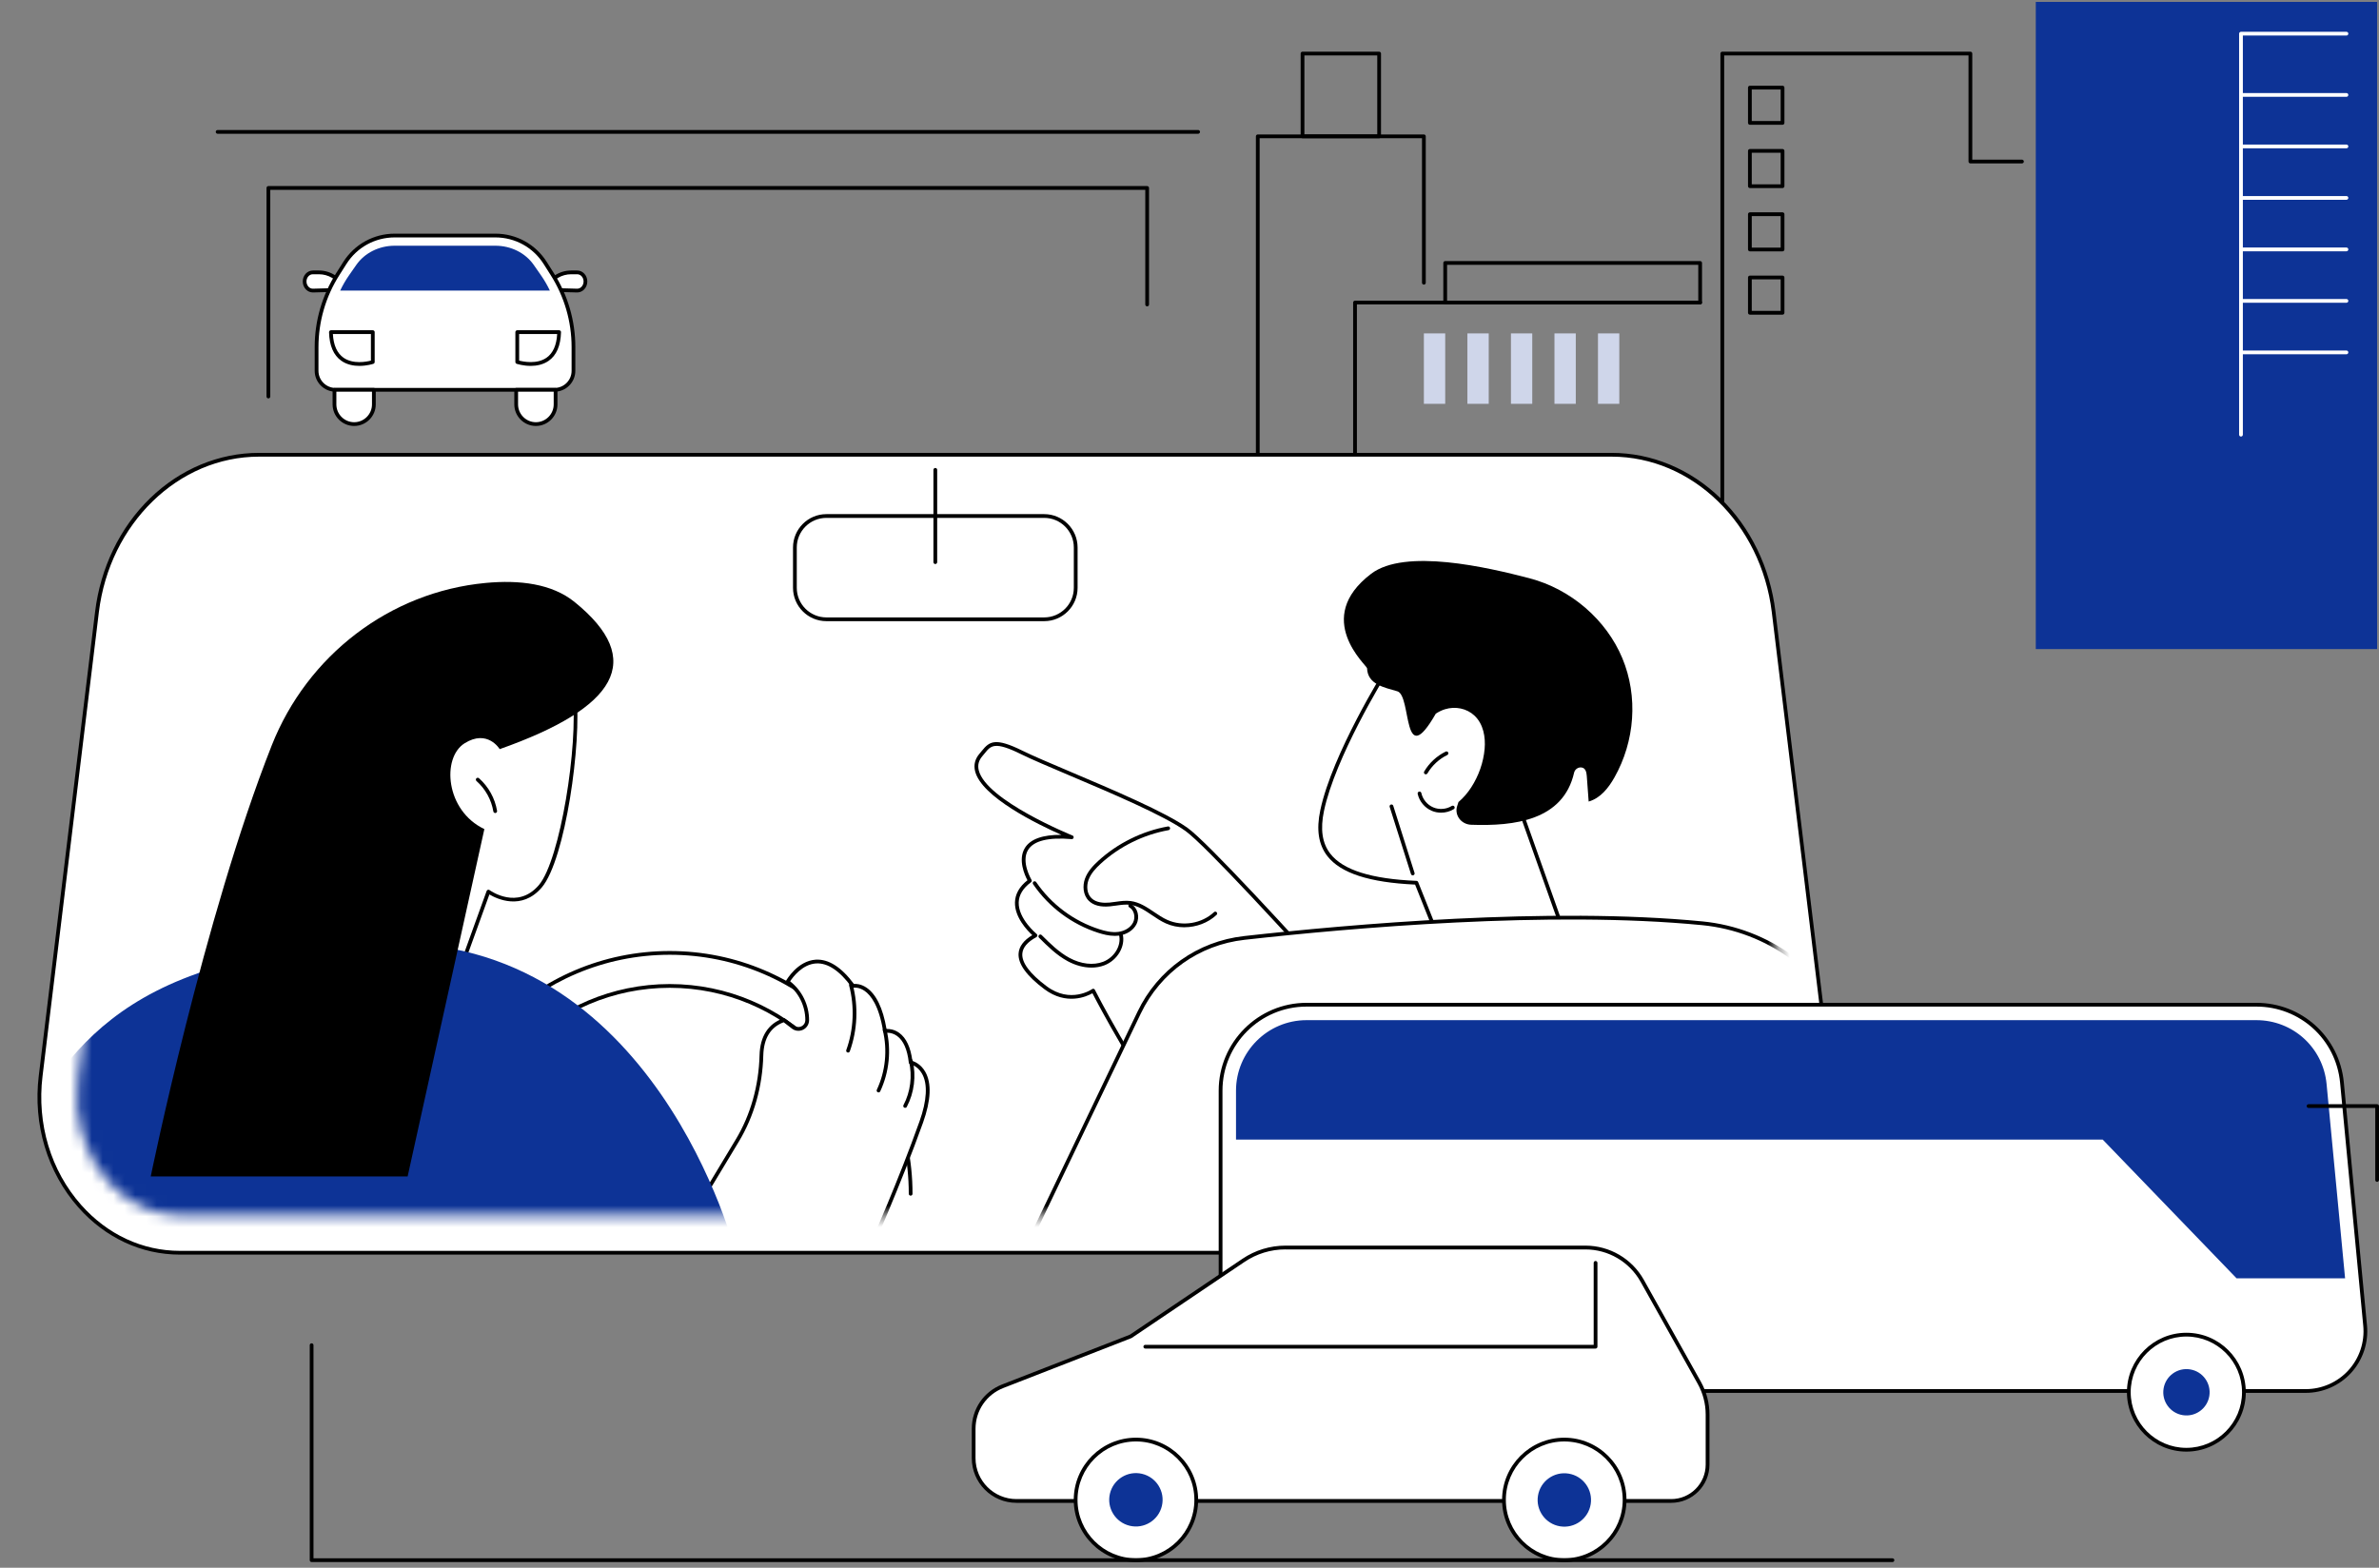 <svg width="220" height="145" viewBox="0 0 220 145" fill="none" xmlns="http://www.w3.org/2000/svg">
<rect x="0" y="0" width="220" height="145" fill="#808080" stroke="none"/>
<g clip-path="url(#clip0_2521_2019)">
<path d="M159.272 60.207C159.176 60.207 159.098 60.129 159.098 60.033V4.953C159.098 4.858 159.176 4.78 159.272 4.78H182.214C182.309 4.78 182.387 4.858 182.387 4.953V14.766H186.982C187.077 14.766 187.156 14.844 187.156 14.94C187.156 15.035 187.077 15.113 186.982 15.113H182.214C182.118 15.113 182.04 15.035 182.04 14.94V5.127H159.445V60.033C159.445 60.129 159.367 60.207 159.272 60.207Z" fill="black"/>
<path d="M219.826 0.176H188.261V60.033H219.826V0.176Z" fill="#0D3396"/>
<path d="M207.237 40.377C207.142 40.377 207.063 40.298 207.063 40.203V3.114C207.063 3.019 207.142 2.941 207.237 2.941H216.989C217.084 2.941 217.163 3.019 217.163 3.114C217.163 3.21 217.084 3.288 216.989 3.288H207.411V40.201C207.411 40.297 207.333 40.375 207.237 40.375V40.377Z" fill="white"/>
<path d="M125.307 60.207C125.211 60.207 125.133 60.129 125.133 60.033V27.984C125.133 27.888 125.211 27.81 125.307 27.81H157.223C157.318 27.81 157.396 27.888 157.396 27.984C157.396 28.079 157.318 28.157 157.223 28.157H125.481V60.033C125.481 60.129 125.402 60.207 125.307 60.207Z" fill="black"/>
<path d="M116.314 60.207C116.218 60.207 116.14 60.129 116.14 60.033V12.609C116.14 12.514 116.218 12.435 116.314 12.435H131.674C131.77 12.435 131.848 12.514 131.848 12.609V26.152C131.848 26.247 131.77 26.325 131.674 26.325C131.579 26.325 131.501 26.247 131.501 26.152V12.783H116.487V60.033C116.487 60.129 116.409 60.207 116.314 60.207Z" fill="black"/>
<path d="M127.536 12.783H120.451C120.356 12.783 120.278 12.705 120.278 12.609V4.953C120.278 4.858 120.356 4.78 120.451 4.78H127.536C127.632 4.78 127.71 4.858 127.71 4.953V12.609C127.71 12.705 127.632 12.783 127.536 12.783ZM120.625 12.435H127.363V5.127H120.625V12.435Z" fill="black"/>
<path d="M164.842 11.54H161.823C161.727 11.54 161.649 11.461 161.649 11.366V8.103C161.649 8.008 161.727 7.929 161.823 7.929H164.842C164.938 7.929 165.016 8.008 165.016 8.103V11.366C165.016 11.461 164.938 11.54 164.842 11.54ZM161.996 11.192H164.669V8.277H161.996V11.192Z" fill="black"/>
<path d="M164.842 17.393H161.823C161.727 17.393 161.649 17.315 161.649 17.219V13.957C161.649 13.861 161.727 13.783 161.823 13.783H164.842C164.938 13.783 165.016 13.861 165.016 13.957V17.219C165.016 17.315 164.938 17.393 164.842 17.393ZM161.996 17.046H164.669V14.13H161.996V17.046Z" fill="black"/>
<path d="M164.842 23.248H161.823C161.727 23.248 161.649 23.17 161.649 23.075V19.812C161.649 19.716 161.727 19.638 161.823 19.638H164.842C164.938 19.638 165.016 19.716 165.016 19.812V23.075C165.016 23.17 164.938 23.248 164.842 23.248ZM161.996 22.901H164.669V19.985H161.996V22.901Z" fill="black"/>
<path d="M164.842 29.102H161.823C161.727 29.102 161.649 29.024 161.649 28.928V25.666C161.649 25.57 161.727 25.492 161.823 25.492H164.842C164.938 25.492 165.016 25.57 165.016 25.666V28.928C165.016 29.024 164.938 29.102 164.842 29.102ZM161.996 28.755H164.669V25.839H161.996V28.755Z" fill="black"/>
<path d="M157.223 28.155H133.645C133.55 28.155 133.472 28.077 133.472 27.982V24.32C133.472 24.224 133.55 24.146 133.645 24.146H157.223C157.318 24.146 157.396 24.224 157.396 24.32V27.982C157.396 28.077 157.318 28.155 157.223 28.155ZM133.819 27.808H157.049V24.493H133.819V27.808Z" fill="black"/>
<path d="M133.647 30.835H131.674V37.35H133.647V30.835Z" fill="#CFD6EA"/>
<path d="M137.672 30.835H135.699V37.35H137.672V30.835Z" fill="#CFD6EA"/>
<path d="M141.697 30.835H139.725V37.35H141.697V30.835Z" fill="#CFD6EA"/>
<path d="M145.722 30.835H143.75V37.35H145.722V30.835Z" fill="#CFD6EA"/>
<path d="M149.747 30.835H147.774V37.35H149.747V30.835Z" fill="#CFD6EA"/>
<path d="M216.989 8.954H207.237C207.142 8.954 207.063 8.876 207.063 8.78C207.063 8.685 207.142 8.607 207.237 8.607H216.989C217.084 8.607 217.163 8.685 217.163 8.78C217.163 8.876 217.084 8.954 216.989 8.954Z" fill="white"/>
<path d="M216.989 13.717H207.237C207.142 13.717 207.063 13.639 207.063 13.543C207.063 13.448 207.142 13.37 207.237 13.37H216.989C217.084 13.37 217.163 13.448 217.163 13.543C217.163 13.639 217.084 13.717 216.989 13.717Z" fill="white"/>
<path d="M216.989 18.478H207.237C207.142 18.478 207.063 18.4 207.063 18.305C207.063 18.209 207.142 18.131 207.237 18.131H216.989C217.084 18.131 217.163 18.209 217.163 18.305C217.163 18.4 217.084 18.478 216.989 18.478Z" fill="white"/>
<path d="M216.989 23.241H207.237C207.142 23.241 207.063 23.163 207.063 23.068C207.063 22.972 207.142 22.894 207.237 22.894H216.989C217.084 22.894 217.163 22.972 217.163 23.068C217.163 23.163 217.084 23.241 216.989 23.241Z" fill="white"/>
<path d="M216.989 28.003H207.237C207.142 28.003 207.063 27.925 207.063 27.829C207.063 27.734 207.142 27.655 207.237 27.655H216.989C217.084 27.655 217.163 27.734 217.163 27.829C217.163 27.925 217.084 28.003 216.989 28.003Z" fill="white"/>
<path d="M216.989 32.766H207.237C207.142 32.766 207.063 32.688 207.063 32.592C207.063 32.497 207.142 32.419 207.237 32.419H216.989C217.084 32.419 217.163 32.497 217.163 32.592C217.163 32.688 217.084 32.766 216.989 32.766Z" fill="white"/>
<path d="M149.032 42.061H23.956C16.385 42.061 9.979 48.274 8.969 56.602L3.759 99.516C2.709 108.169 8.772 115.867 16.64 115.867H156.347C164.215 115.867 170.279 108.171 169.228 99.516L164.019 56.602C163.008 48.276 156.604 42.061 149.032 42.061Z" fill="white"/>
<path d="M156.347 116.039H16.64C13.075 116.039 9.739 114.488 7.246 111.673C4.374 108.431 3.04 103.993 3.586 99.494L8.795 56.58C9.288 52.513 11.094 48.785 13.879 46.083C16.668 43.376 20.247 41.886 23.954 41.886H149.03C152.737 41.886 156.316 43.376 159.105 46.083C161.89 48.785 163.696 52.513 164.189 56.58L169.398 99.494C169.943 103.993 168.61 108.431 165.738 111.673C163.244 114.488 159.909 116.039 156.344 116.039H156.347ZM23.956 42.235C16.506 42.235 10.137 48.42 9.142 56.623L3.933 99.537C3.398 103.937 4.702 108.277 7.508 111.444C9.936 114.184 13.179 115.691 16.642 115.691H156.349C159.813 115.691 163.057 114.182 165.483 111.444C168.289 108.277 169.591 103.937 169.058 99.537L163.849 56.623C162.854 48.42 156.484 42.235 149.035 42.235H23.956Z" fill="black"/>
<path d="M86.493 52.167C86.398 52.167 86.32 52.089 86.32 51.993V43.455C86.32 43.36 86.398 43.282 86.493 43.282C86.589 43.282 86.667 43.36 86.667 43.455V51.993C86.667 52.089 86.589 52.167 86.493 52.167Z" fill="black"/>
<path d="M96.565 57.451H76.421C74.719 57.451 73.335 56.067 73.335 54.366V50.637C73.335 48.936 74.719 47.552 76.421 47.552H96.565C98.267 47.552 99.651 48.936 99.651 50.637V54.366C99.651 56.067 98.267 57.451 96.565 57.451ZM76.421 47.899C74.91 47.899 73.682 49.127 73.682 50.637V54.366C73.682 55.876 74.91 57.104 76.421 57.104H96.565C98.076 57.104 99.303 55.876 99.303 54.366V50.637C99.303 49.127 98.076 47.899 96.565 47.899H76.421Z" fill="black"/>
<mask id="mask0_2521_2019" style="mask-type:luminance" maskUnits="userSpaceOnUse" x="7" y="45" width="159" height="68">
<path d="M16.64 112.392C14.135 112.392 11.768 111.277 9.976 109.256C7.795 106.796 6.786 103.397 7.206 99.935L12.416 57.022C13.211 50.474 18.172 45.536 23.954 45.536H149.03C154.814 45.536 159.775 50.474 160.569 57.022L165.778 99.935C166.198 103.397 165.189 106.796 163.008 109.256C161.216 111.279 158.85 112.392 156.344 112.392H16.64Z" fill="white"/>
</mask>
<g mask="url(#mask0_2521_2019)">
<path d="M84.214 110.586C84.118 110.586 84.04 110.508 84.04 110.413C84.04 98.223 74.123 88.306 61.933 88.306C49.744 88.306 39.827 98.223 39.827 110.413C39.827 110.508 39.749 110.586 39.653 110.586C39.558 110.586 39.48 110.508 39.48 110.413C39.48 98.032 49.553 87.959 61.933 87.959C74.314 87.959 84.387 98.032 84.387 110.413C84.387 110.508 84.309 110.586 84.214 110.586Z" fill="black"/>
<path d="M81.157 110.586C81.062 110.586 80.984 110.508 80.984 110.413C80.984 99.907 72.437 91.362 61.933 91.362C51.43 91.362 42.883 99.909 42.883 110.413C42.883 110.508 42.805 110.586 42.709 110.586C42.614 110.586 42.536 110.508 42.536 110.413C42.536 99.716 51.237 91.015 61.933 91.015C72.63 91.015 81.331 99.716 81.331 110.413C81.331 110.508 81.253 110.586 81.157 110.586Z" fill="black"/>
<path d="M61.933 115.865L68.19 105.478C69.621 103.1 70.341 100.383 70.414 97.61C70.449 96.266 70.918 94.896 72.501 94.356L73.342 95C73.877 95.408 74.648 95.028 74.648 94.356C74.648 92.951 73.974 91.633 72.837 90.808C72.837 90.808 75.34 86.346 78.888 91.192C78.888 91.192 81.086 90.699 81.835 95.365C81.835 95.365 83.844 94.944 84.212 98.264C84.212 98.264 86.973 98.791 85.193 103.779C83.094 109.669 80.317 115.869 80.317 115.869H61.932L61.933 115.865Z" fill="white"/>
<path d="M80.319 116.039H61.933C61.871 116.039 61.814 116.006 61.782 115.95C61.751 115.896 61.753 115.829 61.784 115.775L68.04 105.386C69.405 103.12 70.166 100.428 70.241 97.601C70.287 95.844 71.05 94.663 72.446 94.187C72.5 94.168 72.56 94.179 72.607 94.213L73.448 94.858C73.644 95.009 73.896 95.033 74.118 94.924C74.34 94.814 74.474 94.599 74.474 94.351C74.474 93.007 73.825 91.732 72.736 90.944C72.665 90.892 72.644 90.794 72.686 90.718C72.729 90.642 73.746 88.862 75.445 88.759C76.62 88.692 77.806 89.444 78.968 91.003C79.174 90.987 79.626 91.006 80.133 91.348C81.027 91.954 81.649 93.239 81.981 95.17C82.227 95.158 82.694 95.196 83.16 95.533C83.809 96.004 84.215 96.874 84.372 98.122C84.62 98.202 85.176 98.45 85.563 99.128C86.165 100.18 86.096 101.762 85.358 103.832C83.279 109.661 80.505 115.872 80.477 115.933C80.449 115.995 80.387 116.035 80.319 116.035V116.039ZM62.241 115.692H80.206C80.576 114.858 83.106 109.123 85.032 103.717C85.724 101.776 85.804 100.248 85.263 99.301C84.841 98.563 84.188 98.431 84.182 98.43C84.108 98.416 84.05 98.353 84.042 98.278C83.908 97.07 83.543 96.24 82.957 95.816C82.415 95.424 81.878 95.53 81.873 95.531C81.826 95.542 81.779 95.531 81.739 95.504C81.701 95.478 81.673 95.436 81.666 95.387C81.283 92.993 80.515 92.026 79.94 91.637C79.386 91.261 78.933 91.357 78.928 91.357C78.86 91.373 78.791 91.347 78.749 91.291C77.641 89.779 76.533 89.041 75.466 89.108C74.203 89.185 73.328 90.365 73.067 90.761C74.168 91.621 74.82 92.951 74.82 94.352C74.82 94.731 74.609 95.07 74.271 95.236C73.932 95.403 73.535 95.365 73.236 95.135L72.47 94.549C71.262 94.997 70.628 96.028 70.586 97.612C70.51 100.498 69.732 103.248 68.337 105.565L62.239 115.69L62.241 115.692Z" fill="black"/>
<path d="M78.424 97.351C78.405 97.351 78.384 97.348 78.365 97.341C78.275 97.308 78.228 97.209 78.261 97.119C78.947 95.221 79.039 93.1 78.522 91.149C78.497 91.057 78.553 90.961 78.645 90.937C78.739 90.913 78.832 90.968 78.857 91.06C79.391 93.08 79.296 95.273 78.586 97.237C78.56 97.308 78.494 97.351 78.422 97.351H78.424Z" fill="black"/>
<path d="M81.243 101.036C81.218 101.036 81.192 101.031 81.17 101.02C81.083 100.98 81.045 100.876 81.086 100.789C81.885 99.077 82.083 97.124 81.638 95.288C81.616 95.195 81.673 95.101 81.767 95.078C81.861 95.056 81.954 95.113 81.977 95.207C82.439 97.118 82.234 99.154 81.4 100.937C81.371 100.999 81.308 101.038 81.243 101.038V101.036Z" fill="black"/>
<path d="M83.703 102.465C83.675 102.465 83.648 102.458 83.622 102.444C83.537 102.399 83.505 102.295 83.549 102.21C84.198 100.984 84.382 99.506 84.058 98.157C84.035 98.063 84.092 97.969 84.186 97.947C84.28 97.924 84.374 97.981 84.396 98.075C84.74 99.506 84.544 101.072 83.856 102.373C83.825 102.432 83.764 102.465 83.703 102.465Z" fill="black"/>
<path d="M41.981 91.266L45.164 82.463C45.164 82.463 47.861 84.42 49.955 81.978C52.051 79.539 53.647 68.688 53.123 64.294C52.598 59.901 41.02 57.024 35.407 73.098L29.794 89.172L41.98 91.265L41.981 91.266Z" fill="white"/>
<path d="M41.982 91.44C41.971 91.44 41.963 91.44 41.952 91.438L29.766 89.346C29.715 89.337 29.672 89.308 29.646 89.263C29.62 89.219 29.615 89.165 29.632 89.117L35.246 73.043C38.663 63.256 44.423 60.268 48.672 60.728C51.18 61.002 53.081 62.461 53.298 64.277C53.81 68.575 52.291 79.53 50.089 82.095C48.243 84.244 45.929 83.126 45.257 82.728L42.147 91.327C42.121 91.397 42.055 91.442 41.983 91.442L41.982 91.44ZM30.026 89.039L41.869 91.072L45.003 82.405C45.022 82.355 45.064 82.315 45.116 82.298C45.168 82.282 45.225 82.291 45.269 82.324C45.373 82.4 47.863 84.156 49.827 81.867C51.805 79.563 53.494 68.849 52.954 64.317C52.76 62.688 50.944 61.323 48.636 61.072C44.519 60.623 38.926 63.562 35.574 73.157L30.028 89.037L30.026 89.039Z" fill="black"/>
<path d="M45.795 75.196C45.712 75.196 45.639 75.135 45.623 75.052C45.441 73.966 44.887 72.966 44.064 72.237C43.993 72.173 43.986 72.063 44.05 71.992C44.114 71.921 44.224 71.914 44.295 71.978C45.177 72.761 45.771 73.833 45.967 74.996C45.983 75.09 45.918 75.18 45.825 75.196C45.814 75.196 45.806 75.198 45.795 75.198V75.196Z" fill="black"/>
<path d="M68.015 115.865C68.015 115.865 60.616 86.319 35.118 87.257C9.62 88.195 6.017 98.598 0.677 106.41C-4.662 114.222 21.964 129.055 68.015 115.865Z" fill="#0D3396"/>
<path d="M44.792 76.682L37.697 108.806H13.94C13.94 108.806 18.83 84.875 25.132 68.936C28.414 60.634 36.026 54.753 44.913 53.916C48.044 53.62 51.038 53.985 53.123 55.669C59.795 61.061 57.009 65.475 46.209 69.287C46.209 69.287 45.089 67.409 42.96 68.748C40.831 70.087 41.19 74.974 44.792 76.682Z" fill="black"/>
<path d="M144.305 85.375L139.589 72.091C139.589 72.091 141.714 66.033 137.995 63.058C134.276 60.082 128.217 61.995 128.217 61.995C128.217 61.995 123.381 69.7 122.266 74.961C121.45 78.809 123.223 81.32 130.982 81.648L132.47 85.377H144.305V85.375Z" fill="white"/>
<path d="M144.305 85.549H132.47C132.398 85.549 132.334 85.505 132.308 85.439L130.862 81.815C126.63 81.622 123.975 80.759 122.745 79.174C121.928 78.118 121.714 76.729 122.098 74.925C123.207 69.695 128.024 61.98 128.073 61.903C128.095 61.869 128.128 61.843 128.168 61.83C128.418 61.751 134.357 59.924 138.106 62.923C141.68 65.781 139.983 71.447 139.775 72.089L144.47 85.317C144.489 85.371 144.48 85.43 144.447 85.475C144.414 85.521 144.362 85.549 144.305 85.549ZM132.586 85.201H144.059L139.426 72.148C139.412 72.11 139.412 72.07 139.426 72.032C139.447 71.973 141.466 66.055 137.887 63.192C134.48 60.466 128.969 61.956 128.332 62.141C127.896 62.844 123.485 70.058 122.438 74.994C122.079 76.693 122.268 77.99 123.022 78.959C124.195 80.471 126.802 81.294 130.99 81.471C131.058 81.475 131.119 81.516 131.145 81.581L132.589 85.2L132.586 85.201Z" fill="black"/>
<path d="M130.645 80.961C130.572 80.961 130.502 80.914 130.48 80.839L128.512 74.63C128.483 74.538 128.533 74.441 128.625 74.413C128.717 74.383 128.814 74.434 128.842 74.526L130.81 80.735C130.839 80.827 130.789 80.924 130.697 80.952C130.679 80.957 130.662 80.961 130.645 80.961Z" fill="black"/>
<path d="M126.798 53.068C129.924 50.691 137.549 52.468 141.421 53.478C145.293 54.49 148.554 57.338 150.028 60.879C151.503 64.419 151.19 68.564 149.29 71.917C148.75 72.871 148.007 73.822 146.913 74.135C146.854 73.345 146.795 72.553 146.738 71.763C146.713 71.433 146.634 71.027 146.241 70.981C145.925 70.945 145.633 71.171 145.566 71.466C144.559 75.882 140.035 76.425 136.047 76.281C135.098 76.246 134.456 75.35 134.77 74.501C134.808 74.395 134.838 74.288 134.873 74.182C135.331 73.793 135.724 73.329 136.052 72.824C136.739 71.765 137.182 70.521 137.292 69.264C137.387 68.175 137.182 66.967 136.352 66.187C135.63 65.508 134.571 65.307 133.631 65.597C133.32 65.692 133.036 65.835 132.775 66.008C129.658 71.447 130.565 64.336 129.222 63.938C128.002 63.577 126.475 63.31 126.42 61.804C126.411 61.553 121.36 57.206 126.795 53.072L126.798 53.068Z" fill="black"/>
<path d="M133.265 75.165C132.97 75.165 132.676 75.107 132.404 74.993C131.751 74.717 131.251 74.114 131.101 73.421C131.08 73.328 131.141 73.236 131.233 73.215C131.325 73.194 131.419 73.253 131.44 73.347C131.567 73.932 131.989 74.439 132.539 74.673C133.089 74.908 133.748 74.856 134.256 74.541C134.338 74.491 134.446 74.517 134.496 74.597C134.546 74.678 134.522 74.786 134.44 74.837C134.09 75.053 133.676 75.165 133.265 75.165Z" fill="black"/>
<path d="M131.853 71.617C131.823 71.617 131.792 71.61 131.766 71.593C131.683 71.544 131.655 71.438 131.704 71.355C132.164 70.568 132.87 69.915 133.69 69.516C133.777 69.474 133.881 69.511 133.923 69.596C133.964 69.683 133.928 69.785 133.843 69.829C133.084 70.197 132.431 70.801 132.004 71.53C131.971 71.586 131.914 71.617 131.855 71.617H131.853Z" fill="black"/>
<path d="M101.101 91.447C101.049 91.447 100.997 91.423 100.962 91.378C100.904 91.301 100.92 91.192 100.997 91.135C101.472 90.777 101.646 90.073 101.392 89.535C101.351 89.448 101.389 89.344 101.476 89.304C101.563 89.263 101.667 89.301 101.707 89.388C102.03 90.07 101.809 90.959 101.207 91.412C101.175 91.437 101.139 91.447 101.102 91.447H101.101Z" fill="black"/>
<path d="M109.769 105.63C111.715 104.29 113.48 102.706 115.232 101.128C117.18 99.37 119.222 97.731 121.28 96.104C122.587 95.069 123.902 94.041 125.215 93.011C119.465 86.644 111.582 78.047 109.729 76.719C106.734 74.567 97.365 71.019 94.502 69.601C91.641 68.182 91.475 68.945 90.724 69.809C87.989 72.957 99.116 77.437 99.116 77.437C92.458 76.868 95.24 81.461 95.24 81.461C92.248 83.675 95.761 86.521 95.761 86.521C93.328 87.835 94.356 89.612 96.692 91.357C99.027 93.102 101.095 91.622 101.095 91.622C101.095 91.622 104.462 98.33 109.712 105.67C109.731 105.656 109.752 105.644 109.771 105.63H109.769Z" fill="white"/>
<path d="M109.71 105.844C109.656 105.844 109.602 105.818 109.569 105.771C104.829 99.143 101.583 92.954 101.024 91.867C100.465 92.182 98.607 93.005 96.586 91.494C94.927 90.256 94.124 89.139 94.195 88.176C94.242 87.535 94.667 86.969 95.462 86.49C94.993 86.059 93.83 84.845 93.86 83.468C93.877 82.697 94.264 82.006 95.014 81.414C94.775 80.964 94.105 79.511 94.783 78.419C95.29 77.603 96.428 77.2 98.152 77.215C96.004 76.265 90.748 73.718 90.17 71.317C90.027 70.726 90.17 70.181 90.592 69.695C90.666 69.608 90.736 69.525 90.802 69.441C91.493 68.59 92.007 68.168 94.579 69.445C95.506 69.903 97.119 70.587 98.986 71.379C102.91 73.043 107.793 75.114 109.83 76.576C111.665 77.894 119.279 86.177 125.343 92.895C125.376 92.932 125.392 92.979 125.386 93.027C125.383 93.076 125.359 93.119 125.32 93.149L124.536 93.763C123.485 94.587 122.433 95.411 121.386 96.24C119.422 97.794 117.338 99.461 115.346 101.256C113.711 102.73 111.858 104.403 109.866 105.773L109.807 105.813C109.778 105.834 109.743 105.844 109.708 105.844H109.71ZM101.094 91.449C101.108 91.449 101.121 91.449 101.135 91.454C101.184 91.466 101.226 91.499 101.248 91.544C101.281 91.61 104.627 98.24 109.752 105.431C111.693 104.083 113.509 102.446 115.114 100.998C117.112 99.195 119.201 97.525 121.17 95.967C122.217 95.137 123.27 94.314 124.322 93.489L124.961 92.989C118.929 86.309 111.425 78.15 109.628 76.858C107.623 75.418 102.761 73.355 98.852 71.699C96.978 70.905 95.362 70.219 94.426 69.755C91.977 68.542 91.637 68.964 91.073 69.66C91.003 69.745 90.932 69.834 90.856 69.922C90.507 70.323 90.394 70.754 90.508 71.235C91.18 74.025 99.1 77.243 99.18 77.276C99.26 77.307 99.303 77.394 99.284 77.478C99.263 77.561 99.185 77.618 99.1 77.609C96.954 77.427 95.6 77.759 95.077 78.601C94.393 79.704 95.377 81.353 95.386 81.371C95.433 81.447 95.412 81.546 95.341 81.6C94.603 82.147 94.221 82.777 94.205 83.475C94.17 84.989 95.85 86.371 95.867 86.385C95.912 86.422 95.936 86.479 95.931 86.537C95.926 86.594 95.891 86.646 95.841 86.674C95.02 87.118 94.582 87.632 94.54 88.203C94.48 89.04 95.237 90.056 96.794 91.22C99.003 92.871 100.974 91.498 100.993 91.484C101.022 91.463 101.059 91.451 101.094 91.451V91.449Z" fill="black"/>
<path d="M109.529 85.764C108.939 85.764 108.348 85.646 107.808 85.403C107.355 85.2 106.935 84.916 106.529 84.642C105.871 84.199 105.251 83.779 104.514 83.685C104.091 83.632 103.665 83.692 103.216 83.755C103.026 83.782 102.83 83.81 102.634 83.828C101.767 83.909 101.113 83.737 100.687 83.315C100.133 82.768 100.109 81.898 100.331 81.279C100.578 80.591 101.087 80.06 101.552 79.632C103.332 77.997 105.622 76.863 108.001 76.439C108.097 76.422 108.185 76.486 108.203 76.58C108.22 76.674 108.156 76.764 108.062 76.781C105.747 77.193 103.518 78.295 101.786 79.888C101.352 80.287 100.878 80.778 100.658 81.395C100.472 81.911 100.486 82.628 100.93 83.067C101.366 83.498 102.078 83.529 102.601 83.48C102.788 83.463 102.979 83.435 103.165 83.409C103.618 83.345 104.087 83.277 104.558 83.338C105.376 83.442 106.06 83.904 106.723 84.352C107.117 84.618 107.524 84.892 107.951 85.083C109.361 85.717 111.135 85.422 112.266 84.364C112.335 84.298 112.446 84.302 112.511 84.373C112.577 84.442 112.573 84.553 112.502 84.618C111.705 85.363 110.615 85.76 109.529 85.76V85.764Z" fill="black"/>
<path d="M103.087 86.557C102.526 86.557 101.988 86.412 101.561 86.276C99.119 85.495 96.978 83.897 95.535 81.78C95.481 81.701 95.502 81.593 95.581 81.539C95.66 81.485 95.768 81.506 95.822 81.584C97.221 83.638 99.296 85.187 101.665 85.946C102.153 86.102 102.792 86.271 103.415 86.191C104.03 86.113 104.554 85.779 104.784 85.321C105.035 84.819 104.87 84.165 104.435 83.923C104.351 83.876 104.32 83.77 104.367 83.687C104.414 83.604 104.52 83.572 104.603 83.619C105.206 83.953 105.431 84.803 105.096 85.477C104.817 86.038 104.19 86.443 103.46 86.537C103.335 86.552 103.21 86.559 103.085 86.559L103.087 86.557Z" fill="black"/>
<path d="M100.93 89.492C100.218 89.492 99.46 89.29 98.732 88.898C97.709 88.346 96.883 87.523 96.084 86.729C96.016 86.661 96.016 86.552 96.084 86.484C96.152 86.416 96.261 86.416 96.329 86.484C97.11 87.262 97.918 88.066 98.897 88.594C99.968 89.172 101.104 89.302 102.014 88.954C103.056 88.552 103.717 87.446 103.488 86.486C103.466 86.392 103.523 86.299 103.617 86.278C103.71 86.255 103.804 86.312 103.825 86.406C104.092 87.528 103.335 88.816 102.137 89.278C101.762 89.422 101.354 89.493 100.929 89.493L100.93 89.492Z" fill="black"/>
<path d="M93.57 118.234L105.346 93.653C107.178 89.829 110.851 87.222 115.063 86.75C124.873 85.651 143.336 84.024 157.412 85.392C163.507 85.984 168.799 89.841 171.218 95.467L181.007 118.234H93.572H93.57Z" fill="white"/>
<path d="M181.005 118.407H93.57C93.511 118.407 93.455 118.376 93.422 118.326C93.391 118.275 93.386 118.211 93.412 118.159L105.188 93.578C107.057 89.676 110.741 87.059 115.043 86.578C124.82 85.483 143.327 83.85 157.427 85.22C163.59 85.819 168.935 89.719 171.376 95.399L181.164 118.166C181.187 118.22 181.182 118.28 181.151 118.329C181.119 118.378 181.064 118.407 181.006 118.407H181.005ZM93.846 118.06H180.742L171.058 95.537C168.666 89.973 163.43 86.153 157.394 85.566C143.327 84.199 124.846 85.83 115.082 86.924C110.901 87.393 107.321 89.936 105.503 93.729L93.846 118.062V118.06Z" fill="black"/>
</g>
<path d="M213.221 128.656H118.396C115.346 128.656 112.875 126.183 112.875 123.135V100.878C112.875 96.486 116.435 92.927 120.827 92.927H208.659C212.759 92.927 216.187 96.043 216.574 100.124L218.717 122.611C219.026 125.853 216.477 128.656 213.221 128.656Z" fill="white"/>
<path d="M213.221 128.827H118.396C115.256 128.827 112.7 126.273 112.7 123.134V100.876C112.7 96.396 116.345 92.751 120.825 92.751H208.658C212.868 92.751 216.347 95.913 216.746 100.105L218.889 122.592C219.042 124.186 218.51 125.778 217.434 126.963C216.357 128.147 214.82 128.826 213.221 128.826V128.827ZM120.827 93.099C116.538 93.099 113.049 96.587 113.049 100.876V123.134C113.049 126.082 115.447 128.48 118.397 128.48H213.223C214.726 128.48 216.168 127.843 217.178 126.73C218.189 125.619 218.687 124.122 218.545 122.625L216.402 100.138C216.02 96.125 212.691 93.099 208.659 93.099H120.827Z" fill="black"/>
<path d="M206.834 118.234H216.864L215.152 100.258C214.831 96.891 212.04 94.354 208.658 94.354H120.825C117.229 94.354 114.301 97.28 114.301 100.878V105.403H194.452L206.833 118.235L206.834 118.234Z" fill="#0D3396"/>
<path d="M219.827 109.31C219.731 109.31 219.653 109.232 219.653 109.136V102.475H213.485C213.39 102.475 213.312 102.397 213.312 102.302C213.312 102.206 213.39 102.128 213.485 102.128H219.827C219.922 102.128 220 102.206 220 102.302V109.136C220 109.232 219.922 109.31 219.827 109.31Z" fill="black"/>
<path d="M132.906 129.98C133.581 127.119 131.809 124.252 128.948 123.577C126.087 122.902 123.221 124.674 122.546 127.534C121.871 130.395 123.642 133.262 126.503 133.937C129.364 134.612 132.23 132.84 132.906 129.98Z" fill="white"/>
<path d="M127.731 134.259C124.701 134.259 122.235 131.793 122.235 128.763C122.235 125.733 124.701 123.267 127.731 123.267C130.761 123.267 133.227 125.733 133.227 128.763C133.227 131.793 130.761 134.259 127.731 134.259ZM127.731 123.615C124.892 123.615 122.582 125.924 122.582 128.763C122.582 131.602 124.892 133.912 127.731 133.912C130.57 133.912 132.879 131.602 132.879 128.763C132.879 125.924 130.57 123.615 127.731 123.615Z" fill="black"/>
<path d="M129.246 130.278C130.082 129.441 130.082 128.084 129.246 127.247C128.409 126.41 127.052 126.41 126.215 127.247C125.379 128.084 125.379 129.441 126.215 130.278C127.052 131.114 128.409 131.114 129.246 130.278Z" fill="#0D3396"/>
<path d="M205.949 132.527C208.028 130.449 208.028 127.079 205.949 125C203.871 122.922 200.501 122.922 198.423 125C196.344 127.079 196.344 130.449 198.423 132.527C200.501 134.605 203.871 134.605 205.949 132.527Z" fill="white"/>
<path d="M202.186 134.259C199.156 134.259 196.69 131.793 196.69 128.763C196.69 125.733 199.156 123.267 202.186 123.267C205.216 123.267 207.682 125.733 207.682 128.763C207.682 131.793 205.216 134.259 202.186 134.259ZM202.186 123.615C199.347 123.615 197.037 125.924 197.037 128.763C197.037 131.602 199.347 133.912 202.186 133.912C205.025 133.912 207.334 131.602 207.334 128.763C207.334 125.924 205.025 123.615 202.186 123.615Z" fill="black"/>
<path d="M204.309 129.114C204.498 127.946 203.705 126.846 202.537 126.656C201.369 126.466 200.268 127.26 200.079 128.428C199.889 129.596 200.682 130.696 201.85 130.886C203.019 131.076 204.119 130.282 204.309 129.114Z" fill="#0D3396"/>
<path d="M118.881 115.384H146.617C148.796 115.384 150.805 116.561 151.869 118.463L157.146 127.89C157.65 128.787 157.914 129.8 157.914 130.829V135.459C157.914 137.317 156.408 138.822 154.55 138.822H93.999C91.815 138.822 90.043 137.051 90.043 134.867V132.147C90.043 130.406 91.113 128.841 92.737 128.209L104.569 123.599L114.993 116.57C116.142 115.795 117.497 115.38 118.882 115.38L118.881 115.384Z" fill="white"/>
<path d="M154.547 138.996H93.996C91.719 138.996 89.866 137.143 89.866 134.867V132.147C89.866 130.321 90.967 128.711 92.669 128.048L104.484 123.444L114.892 116.427C116.074 115.63 117.453 115.208 118.879 115.208H146.615C148.855 115.208 150.925 116.422 152.019 118.377L157.296 127.805C157.811 128.727 158.084 129.772 158.084 130.83V135.459C158.084 137.409 156.497 138.996 154.547 138.996ZM118.879 115.556C117.522 115.556 116.21 115.957 115.086 116.716L104.661 123.745C104.65 123.752 104.638 123.759 104.626 123.762L92.794 128.372C91.226 128.984 90.212 130.467 90.212 132.149V134.868C90.212 136.954 91.908 138.65 93.994 138.65H154.545C156.304 138.65 157.735 137.22 157.735 135.461V130.831C157.735 129.835 157.478 128.846 156.99 127.977L151.713 118.549C150.68 116.705 148.726 115.559 146.611 115.559H118.875L118.879 115.556Z" fill="black"/>
<path d="M147.551 124.729H105.912C105.817 124.729 105.739 124.651 105.739 124.556C105.739 124.46 105.817 124.382 105.912 124.382H147.377V116.801C147.377 116.705 147.455 116.627 147.551 116.627C147.646 116.627 147.724 116.705 147.724 116.801V124.556C147.724 124.651 147.646 124.729 147.551 124.729Z" fill="black"/>
<path d="M148.603 142.667C150.781 140.489 150.781 136.957 148.603 134.779C146.424 132.601 142.893 132.601 140.715 134.779C138.537 136.957 138.537 140.489 140.715 142.667C142.893 144.845 146.424 144.845 148.603 142.667Z" fill="white"/>
<path d="M144.658 144.475C141.487 144.475 138.907 141.894 138.907 138.724C138.907 135.553 141.487 132.972 144.658 132.972C147.829 132.972 150.409 135.553 150.409 138.724C150.409 141.894 147.829 144.475 144.658 144.475ZM144.658 133.32C141.678 133.32 139.254 135.744 139.254 138.724C139.254 141.703 141.678 144.127 144.658 144.127C147.638 144.127 150.062 141.703 150.062 138.724C150.062 135.744 147.638 133.32 144.658 133.32Z" fill="black"/>
<path d="M147.1 139.127C147.319 137.781 146.405 136.512 145.059 136.294C143.713 136.075 142.444 136.989 142.226 138.335C142.007 139.681 142.921 140.95 144.267 141.168C145.613 141.387 146.882 140.473 147.1 139.127Z" fill="#0D3396"/>
<path d="M110.472 139.997C111.18 136.999 109.323 133.995 106.325 133.288C103.327 132.58 100.323 134.437 99.616 137.435C98.908 140.433 100.765 143.437 103.763 144.144C106.761 144.852 109.765 142.995 110.472 139.997Z" fill="white"/>
<path d="M105.047 144.474C101.877 144.474 99.296 141.894 99.296 138.723C99.296 135.553 101.877 132.972 105.047 132.972C108.218 132.972 110.799 135.553 110.799 138.723C110.799 141.894 108.218 144.474 105.047 144.474ZM105.047 133.319C102.068 133.319 99.644 135.744 99.644 138.723C99.644 141.703 102.068 144.127 105.047 144.127C108.027 144.127 110.451 141.703 110.451 138.723C110.451 135.744 108.027 133.319 105.047 133.319Z" fill="black"/>
<path d="M107.447 139.283C107.761 137.956 106.939 136.626 105.611 136.313C104.284 136 102.954 136.822 102.641 138.149C102.328 139.476 103.15 140.806 104.477 141.119C105.804 141.432 107.134 140.61 107.447 139.283Z" fill="#0D3396"/>
<path d="M175.005 144.475H28.816C28.721 144.475 28.643 144.397 28.643 144.301V124.415C28.643 124.32 28.721 124.242 28.816 124.242C28.912 124.242 28.99 124.32 28.99 124.415V144.127H175.005C175.101 144.127 175.179 144.206 175.179 144.301C175.179 144.397 175.101 144.475 175.005 144.475Z" fill="black"/>
<path d="M110.799 12.371H20.125C20.03 12.371 19.952 12.293 19.952 12.198C19.952 12.102 20.03 12.024 20.125 12.024H110.799C110.894 12.024 110.972 12.102 110.972 12.198C110.972 12.293 110.894 12.371 110.799 12.371Z" fill="black"/>
<path d="M24.821 36.848C24.725 36.848 24.647 36.77 24.647 36.675V17.383C24.647 17.287 24.725 17.209 24.821 17.209H106.084C106.18 17.209 106.258 17.287 106.258 17.383V28.161C106.258 28.256 106.18 28.335 106.084 28.335C105.989 28.335 105.911 28.256 105.911 28.161V17.556H24.994V36.675C24.994 36.77 24.916 36.848 24.821 36.848Z" fill="black"/>
<path d="M50.369 26.793C50.857 25.805 51.794 25.19 52.814 25.19H53.378C53.798 25.19 54.14 25.567 54.14 26.032C54.14 26.497 53.788 26.885 53.361 26.873L50.37 26.793H50.369Z" fill="white"/>
<path d="M53.378 27.048C53.378 27.048 53.362 27.048 53.354 27.048L50.364 26.968C50.304 26.968 50.251 26.935 50.219 26.885C50.188 26.834 50.186 26.772 50.212 26.718C50.73 25.669 51.727 25.018 52.812 25.018H53.376C53.892 25.018 54.312 25.473 54.312 26.034C54.312 26.322 54.199 26.598 54.001 26.789C53.83 26.958 53.609 27.048 53.378 27.048ZM50.659 26.628L53.364 26.701C53.51 26.706 53.651 26.647 53.76 26.541C53.89 26.414 53.967 26.228 53.967 26.034C53.967 25.666 53.703 25.365 53.378 25.365H52.814C51.947 25.365 51.143 25.843 50.659 26.628Z" fill="black"/>
<path d="M31.94 26.793C31.452 25.805 30.514 25.19 29.495 25.19H28.931C28.511 25.19 28.169 25.567 28.169 26.032C28.169 26.497 28.521 26.885 28.948 26.873L31.938 26.793H31.94Z" fill="white"/>
<path d="M28.931 27.048C28.7 27.048 28.479 26.956 28.307 26.789C28.11 26.596 27.997 26.322 27.997 26.034C27.997 25.475 28.417 25.018 28.933 25.018H29.497C30.582 25.018 31.579 25.669 32.096 26.718C32.122 26.772 32.121 26.834 32.089 26.885C32.058 26.935 32.004 26.966 31.945 26.968L28.955 27.048C28.955 27.048 28.939 27.048 28.931 27.048ZM28.931 25.365C28.606 25.365 28.342 25.666 28.342 26.034C28.342 26.228 28.417 26.414 28.549 26.541C28.658 26.649 28.801 26.706 28.945 26.701L31.65 26.628C31.166 25.843 30.362 25.365 29.495 25.365H28.931Z" fill="black"/>
<path d="M45.806 21.785H36.502C34.632 21.785 32.892 22.741 31.89 24.322L31.233 25.358C29.955 27.374 29.276 29.712 29.276 32.099V34.297C29.276 35.268 30.063 36.055 31.034 36.055H51.275C52.246 36.055 53.033 35.268 53.033 34.297V32.099C53.033 29.712 52.354 27.374 51.076 25.358L50.419 24.322C49.417 22.741 47.677 21.785 45.807 21.785H45.806Z" fill="white"/>
<path d="M51.275 36.228H31.034C29.969 36.228 29.102 35.362 29.102 34.297V32.099C29.102 29.675 29.788 27.312 31.087 25.265L31.744 24.228C32.784 22.589 34.562 21.611 36.502 21.611H45.805C47.747 21.611 49.525 22.589 50.563 24.228L51.22 25.265C52.518 27.312 53.204 29.675 53.204 32.099V34.297C53.204 35.362 52.338 36.228 51.273 36.228H51.275ZM36.502 21.958C34.68 21.958 33.011 22.877 32.037 24.414L31.381 25.45C30.118 27.442 29.45 29.741 29.45 32.099V34.297C29.45 35.171 30.16 35.881 31.034 35.881H51.275C52.149 35.881 52.859 35.171 52.859 34.297V32.099C52.859 29.741 52.192 27.442 50.928 25.45L50.272 24.414C49.296 22.877 47.627 21.958 45.807 21.958H36.503H36.502Z" fill="black"/>
<path d="M50.848 26.874C50.614 26.381 50.336 25.902 50.015 25.442L49.358 24.5C48.582 23.389 47.254 22.727 45.806 22.727H36.502C35.053 22.727 33.725 23.391 32.949 24.5L32.292 25.442C31.971 25.9 31.695 26.379 31.459 26.874H50.848Z" fill="#0D3396"/>
<path d="M47.834 30.717V33.483C47.834 33.483 51.602 34.728 51.706 30.717H47.834Z" fill="white"/>
<path d="M49.074 33.841C48.379 33.841 47.82 33.66 47.78 33.648C47.709 33.626 47.66 33.558 47.66 33.483V30.717C47.66 30.622 47.738 30.544 47.834 30.544H51.706C51.753 30.544 51.798 30.563 51.831 30.596C51.864 30.628 51.881 30.674 51.88 30.721C51.847 31.969 51.465 32.86 50.744 33.367C50.221 33.735 49.607 33.841 49.074 33.841ZM48.007 33.351C48.396 33.452 49.655 33.709 50.546 33.082C51.138 32.664 51.468 31.927 51.526 30.891H48.007V33.351Z" fill="black"/>
<path d="M34.475 30.717V33.483C34.475 33.483 30.707 34.728 30.603 30.717H34.475Z" fill="white"/>
<path d="M33.235 33.841C32.702 33.841 32.087 33.735 31.565 33.367C30.843 32.86 30.46 31.969 30.429 30.721C30.429 30.674 30.447 30.628 30.478 30.596C30.511 30.563 30.556 30.544 30.603 30.544H34.475C34.571 30.544 34.649 30.622 34.649 30.717V33.483C34.649 33.558 34.6 33.624 34.529 33.648C34.489 33.662 33.93 33.841 33.235 33.841ZM30.783 30.891C30.841 31.929 31.171 32.665 31.765 33.084C32.657 33.712 33.913 33.454 34.301 33.353V30.891H30.783Z" fill="black"/>
<path d="M30.931 36.055V37.402C30.931 38.408 31.747 39.224 32.753 39.224C33.758 39.224 34.574 38.408 34.574 37.402V36.055H30.931Z" fill="white"/>
<path d="M32.752 39.397C31.653 39.397 30.757 38.503 30.757 37.402V36.055C30.757 35.959 30.835 35.881 30.931 35.881H34.574C34.669 35.881 34.748 35.959 34.748 36.055V37.402C34.748 38.501 33.853 39.397 32.752 39.397ZM31.105 36.228V37.402C31.105 38.31 31.844 39.05 32.752 39.05C33.661 39.05 34.4 38.31 34.4 37.402V36.228H31.105Z" fill="black"/>
<path d="M47.735 36.055V37.402C47.735 38.408 48.551 39.224 49.556 39.224C50.562 39.224 51.378 38.408 51.378 37.402V36.055H47.735Z" fill="white"/>
<path d="M49.556 39.397C48.457 39.397 47.561 38.503 47.561 37.402V36.055C47.561 35.959 47.639 35.881 47.735 35.881H51.378C51.473 35.881 51.551 35.959 51.551 36.055V37.402C51.551 38.501 50.657 39.397 49.556 39.397ZM47.908 36.228V37.402C47.908 38.31 48.648 39.05 49.556 39.05C50.464 39.05 51.204 38.31 51.204 37.402V36.228H47.908Z" fill="black"/>
</g>
<defs>
<clipPath id="clip0_2521_2019">
<rect width="220" height="144.298" fill="white" transform="translate(0 0.177)"/>
</clipPath>
</defs>
</svg>
